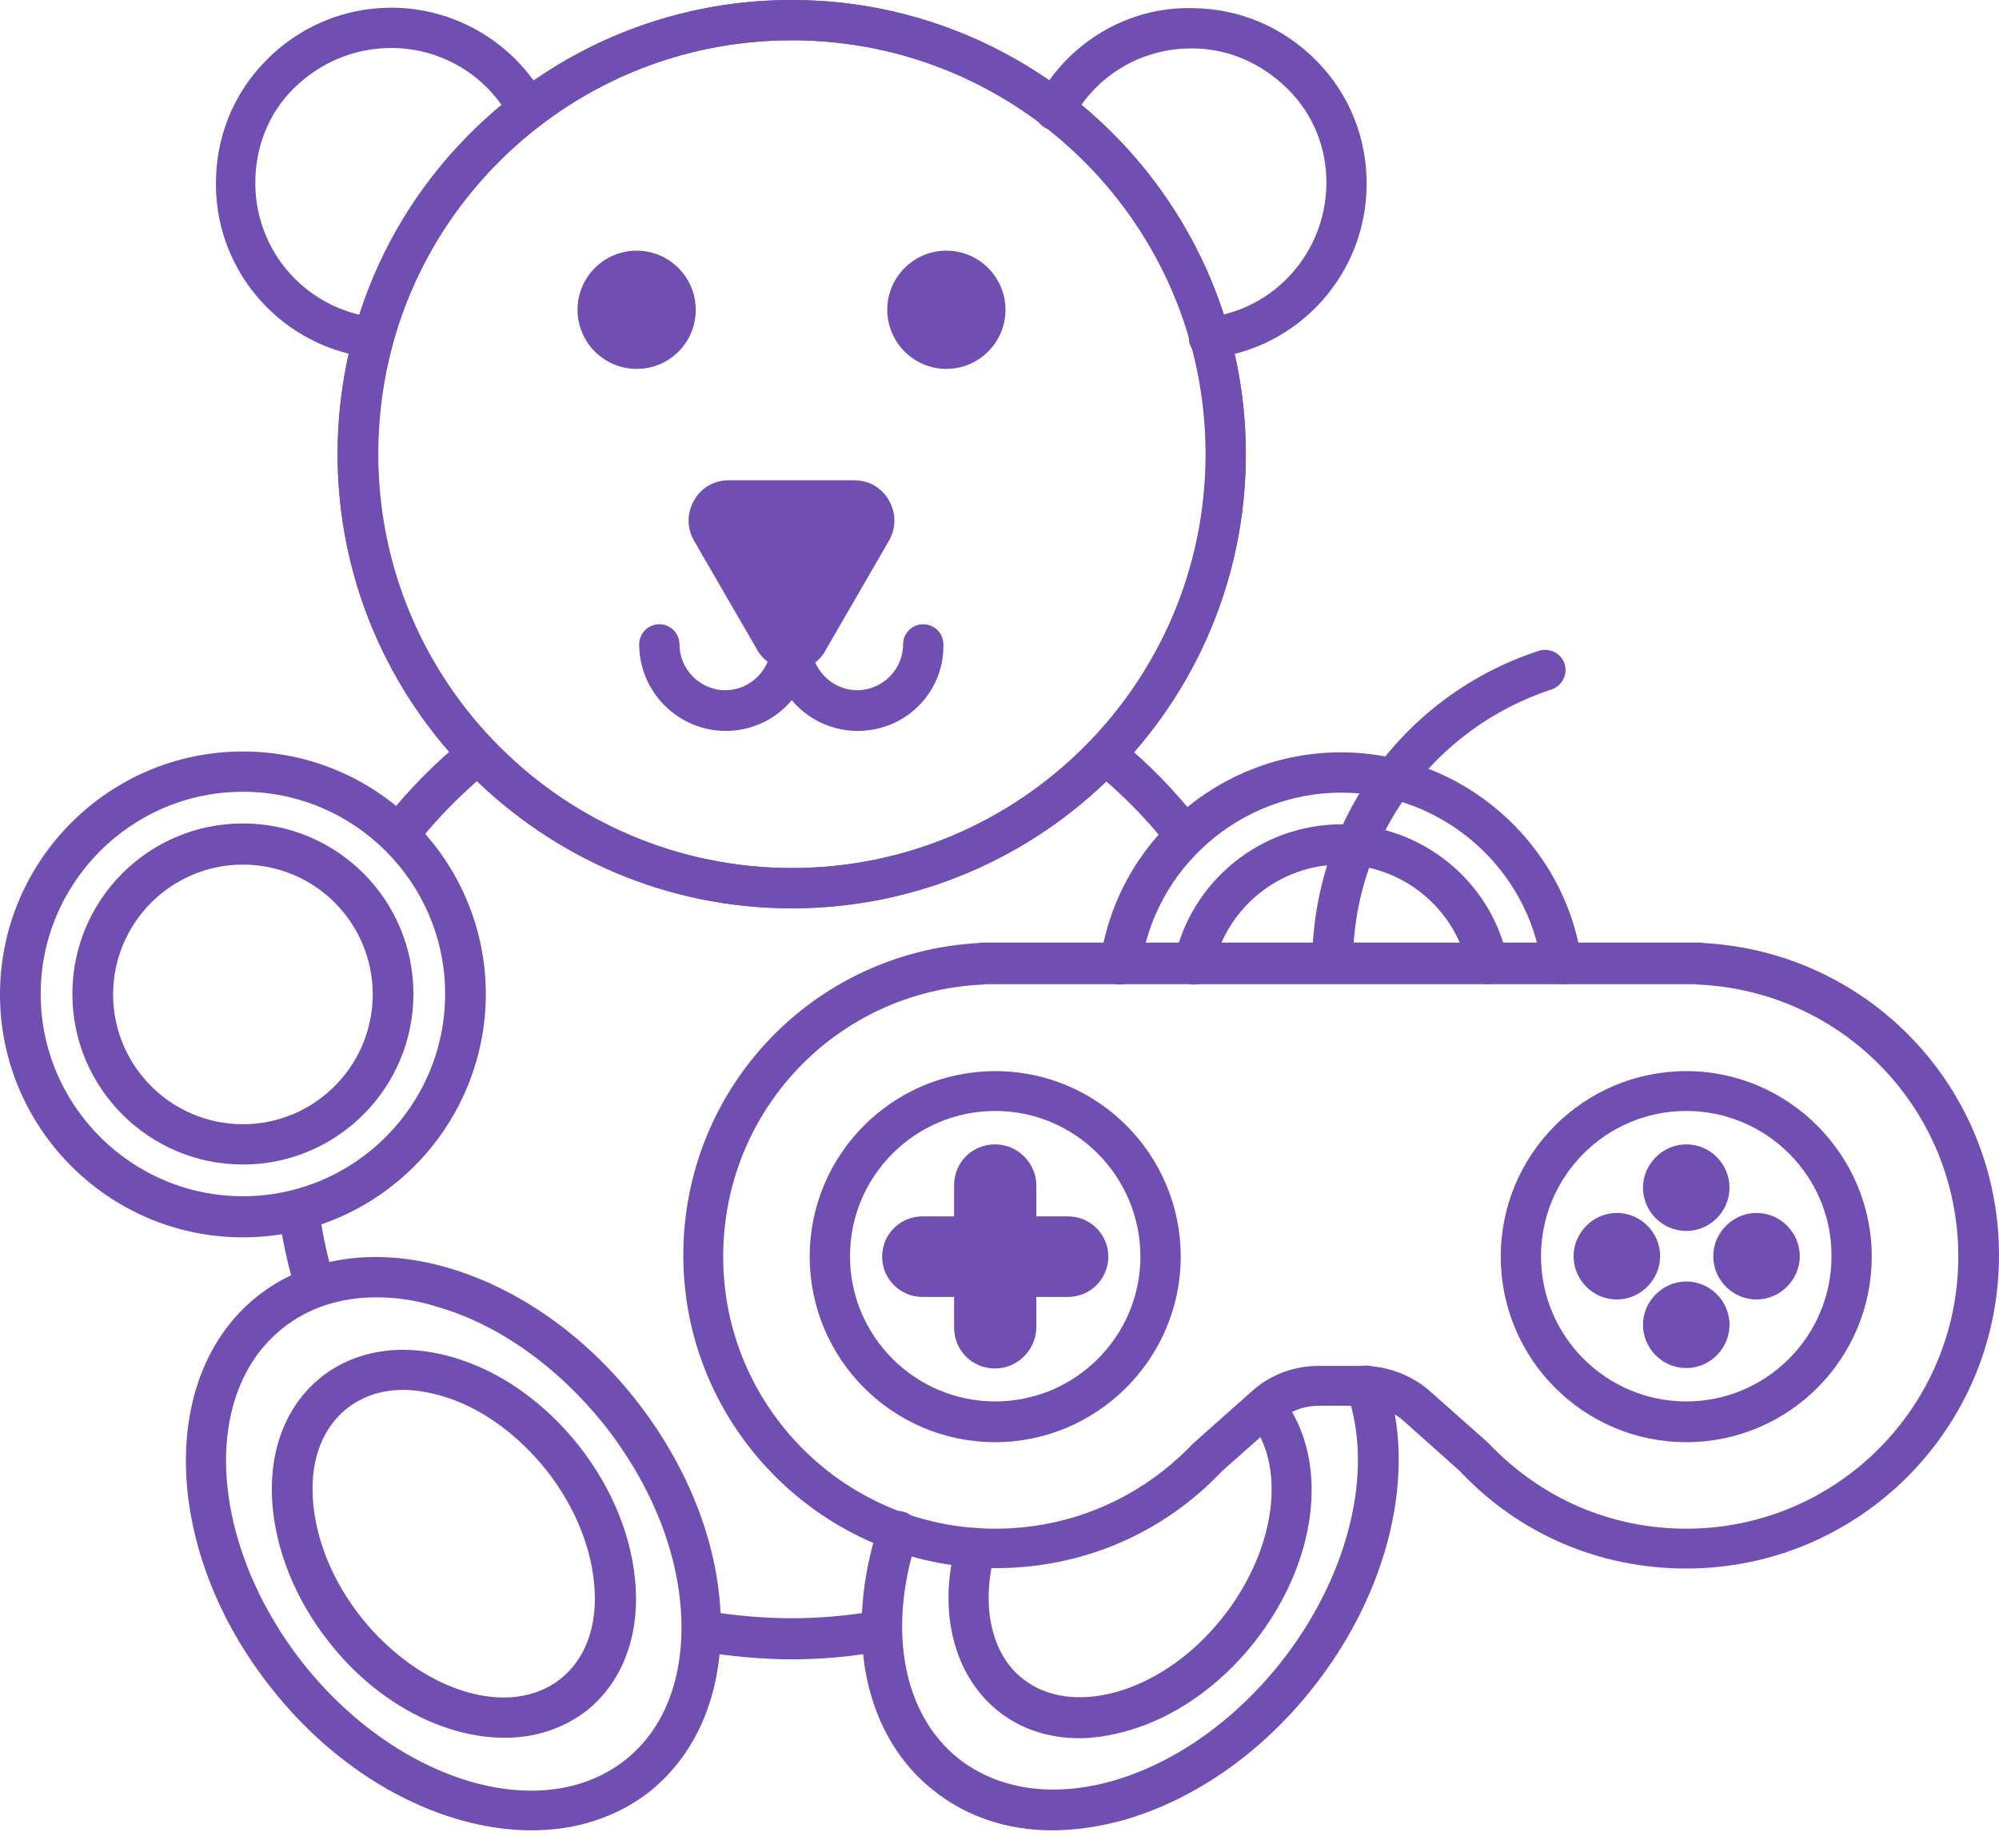 <svg width="53" height="49" viewBox="0 0 53 49" fill="none" xmlns="http://www.w3.org/2000/svg">
<g clip-path="url(#clip0_101_900)">
<path d="M20.991 24.081C14.357 24.081 8.951 18.674 8.951 12.04C8.951 5.407 14.357 0 20.991 0C27.625 0 33.031 5.407 33.031 12.04C33.031 18.674 27.636 24.081 20.991 24.081ZM20.991 1.068C14.937 1.068 10.018 5.986 10.018 12.04C10.018 18.095 14.937 23.013 20.991 23.013C27.045 23.013 31.963 18.095 31.963 12.04C31.963 5.986 27.045 1.068 20.991 1.068Z" fill="#704EB2"/>
<path d="M9.916 9.485C9.893 9.485 9.882 9.485 9.848 9.485C7.519 9.223 5.736 7.258 5.725 4.907C5.713 3.658 6.179 2.488 7.054 1.602C7.928 0.716 9.087 0.216 10.336 0.204C10.348 0.204 10.359 0.204 10.37 0.204C12.086 0.204 13.653 1.147 14.471 2.647C14.619 2.908 14.505 3.237 14.255 3.374C13.994 3.521 13.665 3.408 13.528 3.158C12.904 1.988 11.688 1.272 10.37 1.272C10.359 1.272 10.348 1.272 10.336 1.272C9.36 1.284 8.474 1.67 7.792 2.34C7.111 3.01 6.758 3.93 6.77 4.884C6.781 6.69 8.144 8.212 9.95 8.417C10.246 8.451 10.45 8.712 10.416 8.996C10.427 9.28 10.189 9.485 9.916 9.485Z" fill="#704EB2"/>
<path d="M32.054 9.485C31.782 9.485 31.543 9.28 31.521 9.008C31.486 8.712 31.702 8.451 31.986 8.417C33.781 8.224 35.144 6.702 35.167 4.884C35.178 3.919 34.815 3.021 34.133 2.351C33.452 1.681 32.566 1.284 31.611 1.284C31.6 1.284 31.589 1.284 31.577 1.284C30.26 1.284 29.056 1.999 28.431 3.169C28.283 3.43 27.965 3.521 27.704 3.385C27.443 3.237 27.352 2.919 27.488 2.658C28.306 1.136 29.896 0.17 31.623 0.216C32.872 0.227 34.031 0.727 34.906 1.613C35.78 2.499 36.246 3.669 36.234 4.918C36.212 7.27 34.44 9.235 32.111 9.496C32.1 9.473 32.089 9.485 32.054 9.485Z" fill="#704EB2"/>
<path d="M16.879 9.246C17.45 9.246 17.913 8.783 17.913 8.212C17.913 7.642 17.45 7.179 16.879 7.179C16.308 7.179 15.845 7.642 15.845 8.212C15.845 8.783 16.308 9.246 16.879 9.246Z" fill="#704EB2"/>
<path d="M16.879 9.78C16.016 9.78 15.312 9.076 15.312 8.212C15.312 7.349 16.016 6.645 16.879 6.645C17.742 6.645 18.447 7.349 18.447 8.212C18.447 9.076 17.754 9.78 16.879 9.78ZM16.879 7.724C16.606 7.724 16.379 7.94 16.379 8.224C16.379 8.496 16.595 8.724 16.879 8.724C17.152 8.724 17.379 8.508 17.379 8.224C17.379 7.94 17.152 7.724 16.879 7.724Z" fill="#704EB2"/>
<path d="M25.091 9.246C25.662 9.246 26.125 8.783 26.125 8.212C26.125 7.642 25.662 7.179 25.091 7.179C24.52 7.179 24.058 7.642 24.058 8.212C24.058 8.783 24.52 9.246 25.091 9.246Z" fill="#704EB2"/>
<path d="M25.091 9.78C24.228 9.78 23.524 9.076 23.524 8.212C23.524 7.349 24.228 6.645 25.091 6.645C25.955 6.645 26.659 7.349 26.659 8.212C26.659 9.076 25.955 9.78 25.091 9.78ZM25.091 7.724C24.819 7.724 24.592 7.94 24.592 8.224C24.592 8.496 24.808 8.724 25.091 8.724C25.375 8.724 25.591 8.508 25.591 8.224C25.591 7.94 25.364 7.724 25.091 7.724Z" fill="#704EB2"/>
<path d="M10.609 22.615C10.496 22.615 10.371 22.581 10.28 22.502C10.041 22.32 10.007 21.979 10.189 21.752C10.802 20.968 11.507 20.253 12.268 19.628C12.506 19.446 12.835 19.469 13.017 19.707C13.199 19.946 13.176 20.275 12.938 20.457C12.233 21.048 11.586 21.695 11.029 22.411C10.939 22.547 10.78 22.615 10.609 22.615Z" fill="#704EB2"/>
<path d="M8.349 34.61C8.11 34.61 7.906 34.451 7.838 34.235C7.644 33.588 7.497 32.918 7.395 32.259C7.36 31.975 7.554 31.702 7.849 31.645C8.133 31.611 8.405 31.805 8.462 32.1C8.553 32.713 8.678 33.338 8.871 33.94C8.962 34.224 8.792 34.531 8.508 34.599C8.451 34.599 8.394 34.61 8.349 34.61Z" fill="#704EB2"/>
<path d="M20.991 43.992C20.219 43.992 19.355 43.913 18.549 43.777C18.265 43.72 18.072 43.447 18.106 43.152C18.163 42.868 18.435 42.675 18.731 42.709C19.469 42.834 20.276 42.902 20.98 42.902C21.729 42.902 22.49 42.834 23.229 42.709C23.513 42.652 23.797 42.857 23.854 43.141C23.91 43.425 23.706 43.709 23.422 43.765C22.638 43.913 21.82 43.992 20.991 43.992Z" fill="#704EB2"/>
<path d="M31.373 22.615C31.214 22.615 31.055 22.547 30.953 22.411C30.384 21.695 29.737 21.036 29.021 20.457C28.783 20.275 28.76 19.935 28.942 19.707C29.124 19.469 29.465 19.446 29.692 19.628C30.464 20.253 31.157 20.968 31.77 21.752C31.952 21.991 31.918 22.32 31.679 22.502C31.6 22.57 31.486 22.615 31.373 22.615Z" fill="#704EB2"/>
<path d="M6.44 32.804C2.885 32.804 0 29.908 0 26.364C0 22.82 2.885 19.923 6.44 19.923C9.996 19.923 12.881 22.808 12.881 26.364C12.87 29.908 9.996 32.804 6.44 32.804ZM6.44 20.991C3.487 20.991 1.079 23.399 1.079 26.352C1.079 29.306 3.487 31.714 6.44 31.714C9.394 31.714 11.802 29.306 11.802 26.352C11.802 23.399 9.394 20.991 6.44 20.991Z" fill="#704EB2"/>
<path d="M29.703 26.102C29.681 26.102 29.646 26.102 29.624 26.102C29.328 26.068 29.124 25.784 29.169 25.5C29.601 22.32 32.35 19.946 35.553 19.946C38.756 19.946 41.494 22.331 41.937 25.489C41.971 25.784 41.766 26.046 41.482 26.091C41.187 26.125 40.926 25.921 40.88 25.637C40.517 22.99 38.222 21.014 35.564 21.014C32.895 21.014 30.601 23.002 30.248 25.648C30.203 25.898 29.965 26.102 29.703 26.102Z" fill="#704EB2"/>
<path d="M20.991 24.081C14.357 24.081 8.951 18.674 8.951 12.04C8.951 8.269 10.666 4.782 13.676 2.476C15.789 0.863 18.322 0 20.991 0C27.625 0 33.031 5.407 33.031 12.04C33.031 18.674 27.636 24.081 20.991 24.081ZM14.335 3.317C11.597 5.407 10.03 8.587 10.03 12.04C10.03 18.095 14.948 23.013 21.002 23.013C27.057 23.013 31.975 18.095 31.975 12.04C31.975 5.986 27.057 1.068 21.002 1.068C18.56 1.068 16.254 1.851 14.335 3.317Z" fill="#704EB2"/>
<path d="M6.44 30.873C3.953 30.873 1.919 28.851 1.919 26.352C1.919 23.853 3.941 21.831 6.44 21.831C8.939 21.831 10.961 23.853 10.961 26.352C10.961 28.851 8.928 30.873 6.44 30.873ZM6.44 22.922C4.543 22.922 2.999 24.467 2.999 26.364C2.999 28.261 4.543 29.805 6.44 29.805C8.337 29.805 9.882 28.261 9.882 26.364C9.882 24.467 8.348 22.922 6.44 22.922Z" fill="#704EB2"/>
<path d="M31.657 26.102C31.623 26.102 31.589 26.102 31.555 26.091C31.271 26.023 31.078 25.75 31.134 25.455C31.566 23.365 33.429 21.854 35.564 21.854C37.688 21.854 39.551 23.365 39.972 25.444C40.04 25.728 39.847 26.012 39.551 26.08C39.256 26.148 38.983 25.955 38.915 25.659C38.586 24.069 37.166 22.922 35.542 22.922C33.917 22.922 32.498 24.081 32.168 25.671C32.123 25.932 31.907 26.102 31.657 26.102Z" fill="#704EB2"/>
<path d="M14.096 48.525C11.756 48.525 9.11 47.184 7.202 44.765C4.316 41.142 4.169 36.484 6.815 34.372C8.133 33.327 9.916 33.054 11.836 33.599C13.699 34.133 15.482 35.371 16.845 37.098C18.208 38.824 19.015 40.835 19.105 42.777C19.196 44.765 18.538 46.446 17.22 47.502C16.345 48.184 15.266 48.525 14.096 48.525ZM9.984 34.394C9.03 34.394 8.178 34.667 7.497 35.212C5.293 36.961 5.543 40.937 8.042 44.106C10.541 47.252 14.369 48.4 16.573 46.662C17.617 45.844 18.14 44.47 18.061 42.834C17.981 41.13 17.254 39.335 16.016 37.768C14.778 36.223 13.199 35.099 11.552 34.633C11.007 34.462 10.473 34.394 9.984 34.394Z" fill="#704EB2"/>
<path d="M27.897 48.525C26.716 48.525 25.637 48.172 24.751 47.468C22.911 46.014 22.354 43.311 23.297 40.426C23.388 40.142 23.683 39.994 23.978 40.085C24.262 40.176 24.41 40.471 24.319 40.767C23.513 43.209 23.944 45.458 25.421 46.628C26.466 47.446 27.908 47.661 29.487 47.218C31.123 46.753 32.713 45.639 33.951 44.083C35.757 41.8 36.45 38.995 35.712 36.927C35.61 36.655 35.769 36.337 36.041 36.234C36.314 36.132 36.632 36.291 36.734 36.564C37.597 38.983 36.836 42.198 34.803 44.754C33.44 46.48 31.657 47.718 29.794 48.252C29.135 48.434 28.488 48.525 27.897 48.525Z" fill="#704EB2"/>
<path d="M13.381 46.071C11.79 46.071 10.019 45.174 8.735 43.55C7.815 42.391 7.281 41.039 7.213 39.733C7.145 38.37 7.622 37.223 8.519 36.507C9.428 35.791 10.655 35.598 11.972 35.973C13.222 36.325 14.414 37.154 15.335 38.313C16.255 39.472 16.788 40.823 16.857 42.13C16.925 43.493 16.448 44.64 15.55 45.356C14.926 45.833 14.187 46.071 13.381 46.071ZM10.7 36.848C10.109 36.848 9.61 37.018 9.189 37.348C8.565 37.847 8.235 38.677 8.292 39.688C8.349 40.767 8.803 41.903 9.576 42.879C11.155 44.856 13.517 45.583 14.869 44.504C15.493 44.004 15.823 43.175 15.766 42.164C15.709 41.085 15.255 39.949 14.483 38.972C13.699 37.995 12.699 37.279 11.666 36.995C11.336 36.905 10.995 36.848 10.7 36.848Z" fill="#704EB2"/>
<path d="M28.613 46.083C27.795 46.083 27.045 45.833 26.455 45.355C25.285 44.413 24.853 42.709 25.353 40.903C25.433 40.619 25.716 40.449 26 40.528C26.284 40.608 26.455 40.892 26.375 41.175C26 42.573 26.284 43.856 27.114 44.504C27.738 45.003 28.624 45.128 29.601 44.856C30.646 44.56 31.646 43.856 32.418 42.879C33.77 41.175 34.111 39.029 33.225 37.779C33.054 37.541 33.111 37.211 33.338 37.041C33.577 36.871 33.906 36.927 34.077 37.154C35.258 38.813 34.917 41.437 33.247 43.55C32.327 44.708 31.135 45.537 29.885 45.889C29.442 46.014 29.011 46.083 28.613 46.083Z" fill="#704EB2"/>
<path d="M20.991 13.267H22.661C23.07 13.267 23.32 13.71 23.115 14.062L22.286 15.505L21.457 16.947C21.252 17.299 20.741 17.299 20.537 16.947L19.708 15.505L18.878 14.062C18.674 13.71 18.935 13.267 19.333 13.267H20.991Z" fill="#704EB2"/>
<path d="M20.991 17.754C20.605 17.754 20.264 17.561 20.071 17.22L18.401 14.335C18.208 13.994 18.208 13.608 18.401 13.267C18.594 12.926 18.935 12.733 19.321 12.733H22.649C23.035 12.733 23.376 12.926 23.569 13.267C23.762 13.608 23.762 13.994 23.569 14.335L21.9 17.22C21.729 17.561 21.389 17.754 20.991 17.754ZM19.333 13.812L21.002 16.697L22.672 13.812H19.333Z" fill="#704EB2"/>
<path d="M19.242 19.378C17.981 19.378 16.947 18.344 16.947 17.084C16.947 16.788 17.186 16.55 17.481 16.55C17.776 16.55 18.015 16.788 18.015 17.084C18.015 17.742 18.56 18.299 19.23 18.299C19.889 18.299 20.446 17.754 20.446 17.084C20.446 16.788 20.684 16.55 20.98 16.55C21.275 16.55 21.514 16.788 21.514 17.084C21.525 18.367 20.503 19.378 19.242 19.378Z" fill="#704EB2"/>
<path d="M22.74 19.378C21.479 19.378 20.446 18.344 20.446 17.084C20.446 16.788 20.684 16.55 20.98 16.55C21.275 16.55 21.514 16.788 21.514 17.084C21.514 17.742 22.059 18.299 22.729 18.299C23.388 18.299 23.944 17.754 23.944 17.084C23.944 16.788 24.183 16.55 24.478 16.55C24.773 16.55 25.012 16.788 25.012 17.084C25.035 18.367 24.001 19.378 22.74 19.378Z" fill="#704EB2"/>
<path d="M44.708 41.584C42.414 41.584 40.278 40.676 38.699 38.995L37.234 37.688C36.939 37.416 36.541 37.268 36.144 37.268H34.974C34.565 37.268 34.178 37.416 33.883 37.688L32.395 39.006C30.85 40.642 28.715 41.573 26.409 41.573C21.843 41.573 18.117 37.847 18.117 33.281C18.117 28.851 21.559 25.239 25.955 25.001C25.977 24.989 26.023 24.989 26.057 24.989H45.049C45.083 24.989 45.128 24.989 45.162 25.001C49.558 25.239 53 28.851 53 33.281C53 37.87 49.286 41.584 44.708 41.584ZM34.962 36.212H36.132C36.791 36.212 37.45 36.462 37.938 36.905L39.449 38.245C40.857 39.733 42.72 40.528 44.708 40.528C48.695 40.528 51.921 37.291 51.921 33.315C51.921 29.442 48.888 26.273 45.015 26.102C44.992 26.102 44.958 26.102 44.935 26.091H26.148C26.125 26.091 26.091 26.102 26.08 26.102C22.206 26.262 19.174 29.431 19.174 33.315C19.174 37.302 22.411 40.528 26.386 40.528C28.386 40.528 30.248 39.722 31.634 38.268L33.156 36.916C33.645 36.462 34.281 36.212 34.962 36.212Z" fill="#704EB2"/>
<path d="M26.387 38.234C23.66 38.234 21.468 36.019 21.468 33.315C21.468 30.589 23.683 28.397 26.387 28.397C29.113 28.397 31.305 30.612 31.305 33.315C31.305 36.019 29.09 38.234 26.387 38.234ZM26.387 29.453C24.262 29.453 22.536 31.18 22.536 33.304C22.536 35.428 24.262 37.154 26.387 37.154C28.511 37.154 30.237 35.428 30.237 33.304C30.226 31.18 28.511 29.453 26.387 29.453Z" fill="#704EB2"/>
<path d="M44.708 38.234C41.982 38.234 39.79 36.019 39.79 33.315C39.79 30.589 42.005 28.397 44.708 28.397C47.411 28.397 49.626 30.612 49.626 33.315C49.626 36.019 47.434 38.234 44.708 38.234ZM44.708 29.453C42.584 29.453 40.857 31.18 40.857 33.304C40.857 35.428 42.584 37.154 44.708 37.154C46.832 37.154 48.559 35.428 48.559 33.304C48.57 31.18 46.832 29.453 44.708 29.453Z" fill="#704EB2"/>
<path d="M25.83 33.826H24.455C24.171 33.826 23.921 33.588 23.921 33.292C23.921 33.009 24.171 32.759 24.455 32.759H25.83V31.407C25.83 31.089 26.08 30.85 26.386 30.85C26.682 30.85 26.943 31.1 26.943 31.407V32.759H28.317C28.601 32.759 28.851 33.009 28.851 33.292C28.851 33.588 28.601 33.826 28.317 33.826H26.943V35.178C26.943 35.496 26.693 35.735 26.386 35.735C26.068 35.735 25.83 35.485 25.83 35.178V33.826Z" fill="#704EB2"/>
<path d="M26.386 36.28C25.773 36.28 25.296 35.803 25.296 35.19V34.383H24.455C23.865 34.383 23.388 33.906 23.388 33.315C23.388 32.725 23.865 32.248 24.455 32.248H25.296V31.43C25.296 30.816 25.773 30.339 26.386 30.339C26.988 30.339 27.477 30.839 27.477 31.43V32.248H28.317C28.908 32.248 29.385 32.725 29.385 33.315C29.385 33.906 28.908 34.383 28.317 34.383H27.477V35.201C27.465 35.78 26.988 36.28 26.386 36.28ZM25.864 33.292C26.137 33.315 26.364 33.542 26.364 33.826V35.178L26.398 33.826C26.398 33.542 26.614 33.315 26.898 33.292C26.625 33.27 26.398 33.043 26.398 32.759V31.407L26.364 32.759C26.364 33.054 26.137 33.281 25.864 33.292Z" fill="#704EB2"/>
<path d="M44.708 32.1C45.047 32.1 45.322 31.825 45.322 31.486C45.322 31.148 45.047 30.873 44.708 30.873C44.369 30.873 44.095 31.148 44.095 31.486C44.095 31.825 44.369 32.1 44.708 32.1Z" fill="#704EB2"/>
<path d="M44.708 32.634C44.072 32.634 43.561 32.111 43.561 31.486C43.561 30.862 44.084 30.339 44.708 30.339C45.344 30.339 45.855 30.862 45.855 31.486C45.855 32.111 45.344 32.634 44.708 32.634ZM44.708 31.407C44.674 31.407 44.629 31.441 44.629 31.486C44.629 31.577 44.788 31.577 44.788 31.486C44.788 31.452 44.754 31.407 44.708 31.407Z" fill="#704EB2"/>
<path d="M44.708 35.735C45.047 35.735 45.322 35.46 45.322 35.121C45.322 34.783 45.047 34.508 44.708 34.508C44.369 34.508 44.095 34.783 44.095 35.121C44.095 35.46 44.369 35.735 44.708 35.735Z" fill="#704EB2"/>
<path d="M44.708 36.269C44.072 36.269 43.561 35.746 43.561 35.121C43.561 34.497 44.084 33.974 44.708 33.974C45.344 33.974 45.855 34.497 45.855 35.121C45.855 35.746 45.344 36.269 44.708 36.269ZM44.708 35.042C44.674 35.042 44.629 35.076 44.629 35.121C44.629 35.212 44.788 35.212 44.788 35.121C44.788 35.065 44.754 35.042 44.708 35.042Z" fill="#704EB2"/>
<path d="M46.571 33.906C46.91 33.906 47.184 33.631 47.184 33.292C47.184 32.954 46.91 32.679 46.571 32.679C46.232 32.679 45.958 32.954 45.958 33.292C45.958 33.631 46.232 33.906 46.571 33.906Z" fill="#704EB2"/>
<path d="M46.571 34.451C45.935 34.451 45.424 33.929 45.424 33.304C45.424 32.679 45.946 32.157 46.571 32.157C47.207 32.157 47.718 32.679 47.718 33.304C47.718 33.929 47.196 34.451 46.571 34.451ZM46.571 33.213C46.537 33.213 46.492 33.247 46.492 33.293C46.492 33.383 46.651 33.383 46.651 33.293C46.651 33.258 46.617 33.213 46.571 33.213Z" fill="#704EB2"/>
<path d="M42.868 33.906C43.206 33.906 43.481 33.631 43.481 33.292C43.481 32.954 43.206 32.679 42.868 32.679C42.529 32.679 42.254 32.954 42.254 33.292C42.254 33.631 42.529 33.906 42.868 33.906Z" fill="#704EB2"/>
<path d="M42.868 34.451C42.232 34.451 41.721 33.929 41.721 33.304C41.721 32.679 42.243 32.157 42.868 32.157C43.504 32.157 44.015 32.679 44.015 33.304C44.015 33.929 43.493 34.451 42.868 34.451ZM42.868 33.213C42.834 33.213 42.788 33.247 42.788 33.293C42.788 33.383 42.947 33.383 42.947 33.293C42.936 33.258 42.902 33.213 42.868 33.213Z" fill="#704EB2"/>
<path d="M35.326 26.08C35.031 26.08 34.792 25.841 34.792 25.546C34.792 21.763 37.211 18.424 40.801 17.254C41.085 17.163 41.391 17.322 41.482 17.595C41.573 17.879 41.414 18.185 41.142 18.276C37.995 19.31 35.871 22.218 35.871 25.535C35.86 25.853 35.61 26.08 35.326 26.08Z" fill="#704EB2"/>
</g>
<defs>
<clipPath id="clip0_101_900">
<rect width="53" height="48.525" fill="white"/>
</clipPath>
</defs>
</svg>
